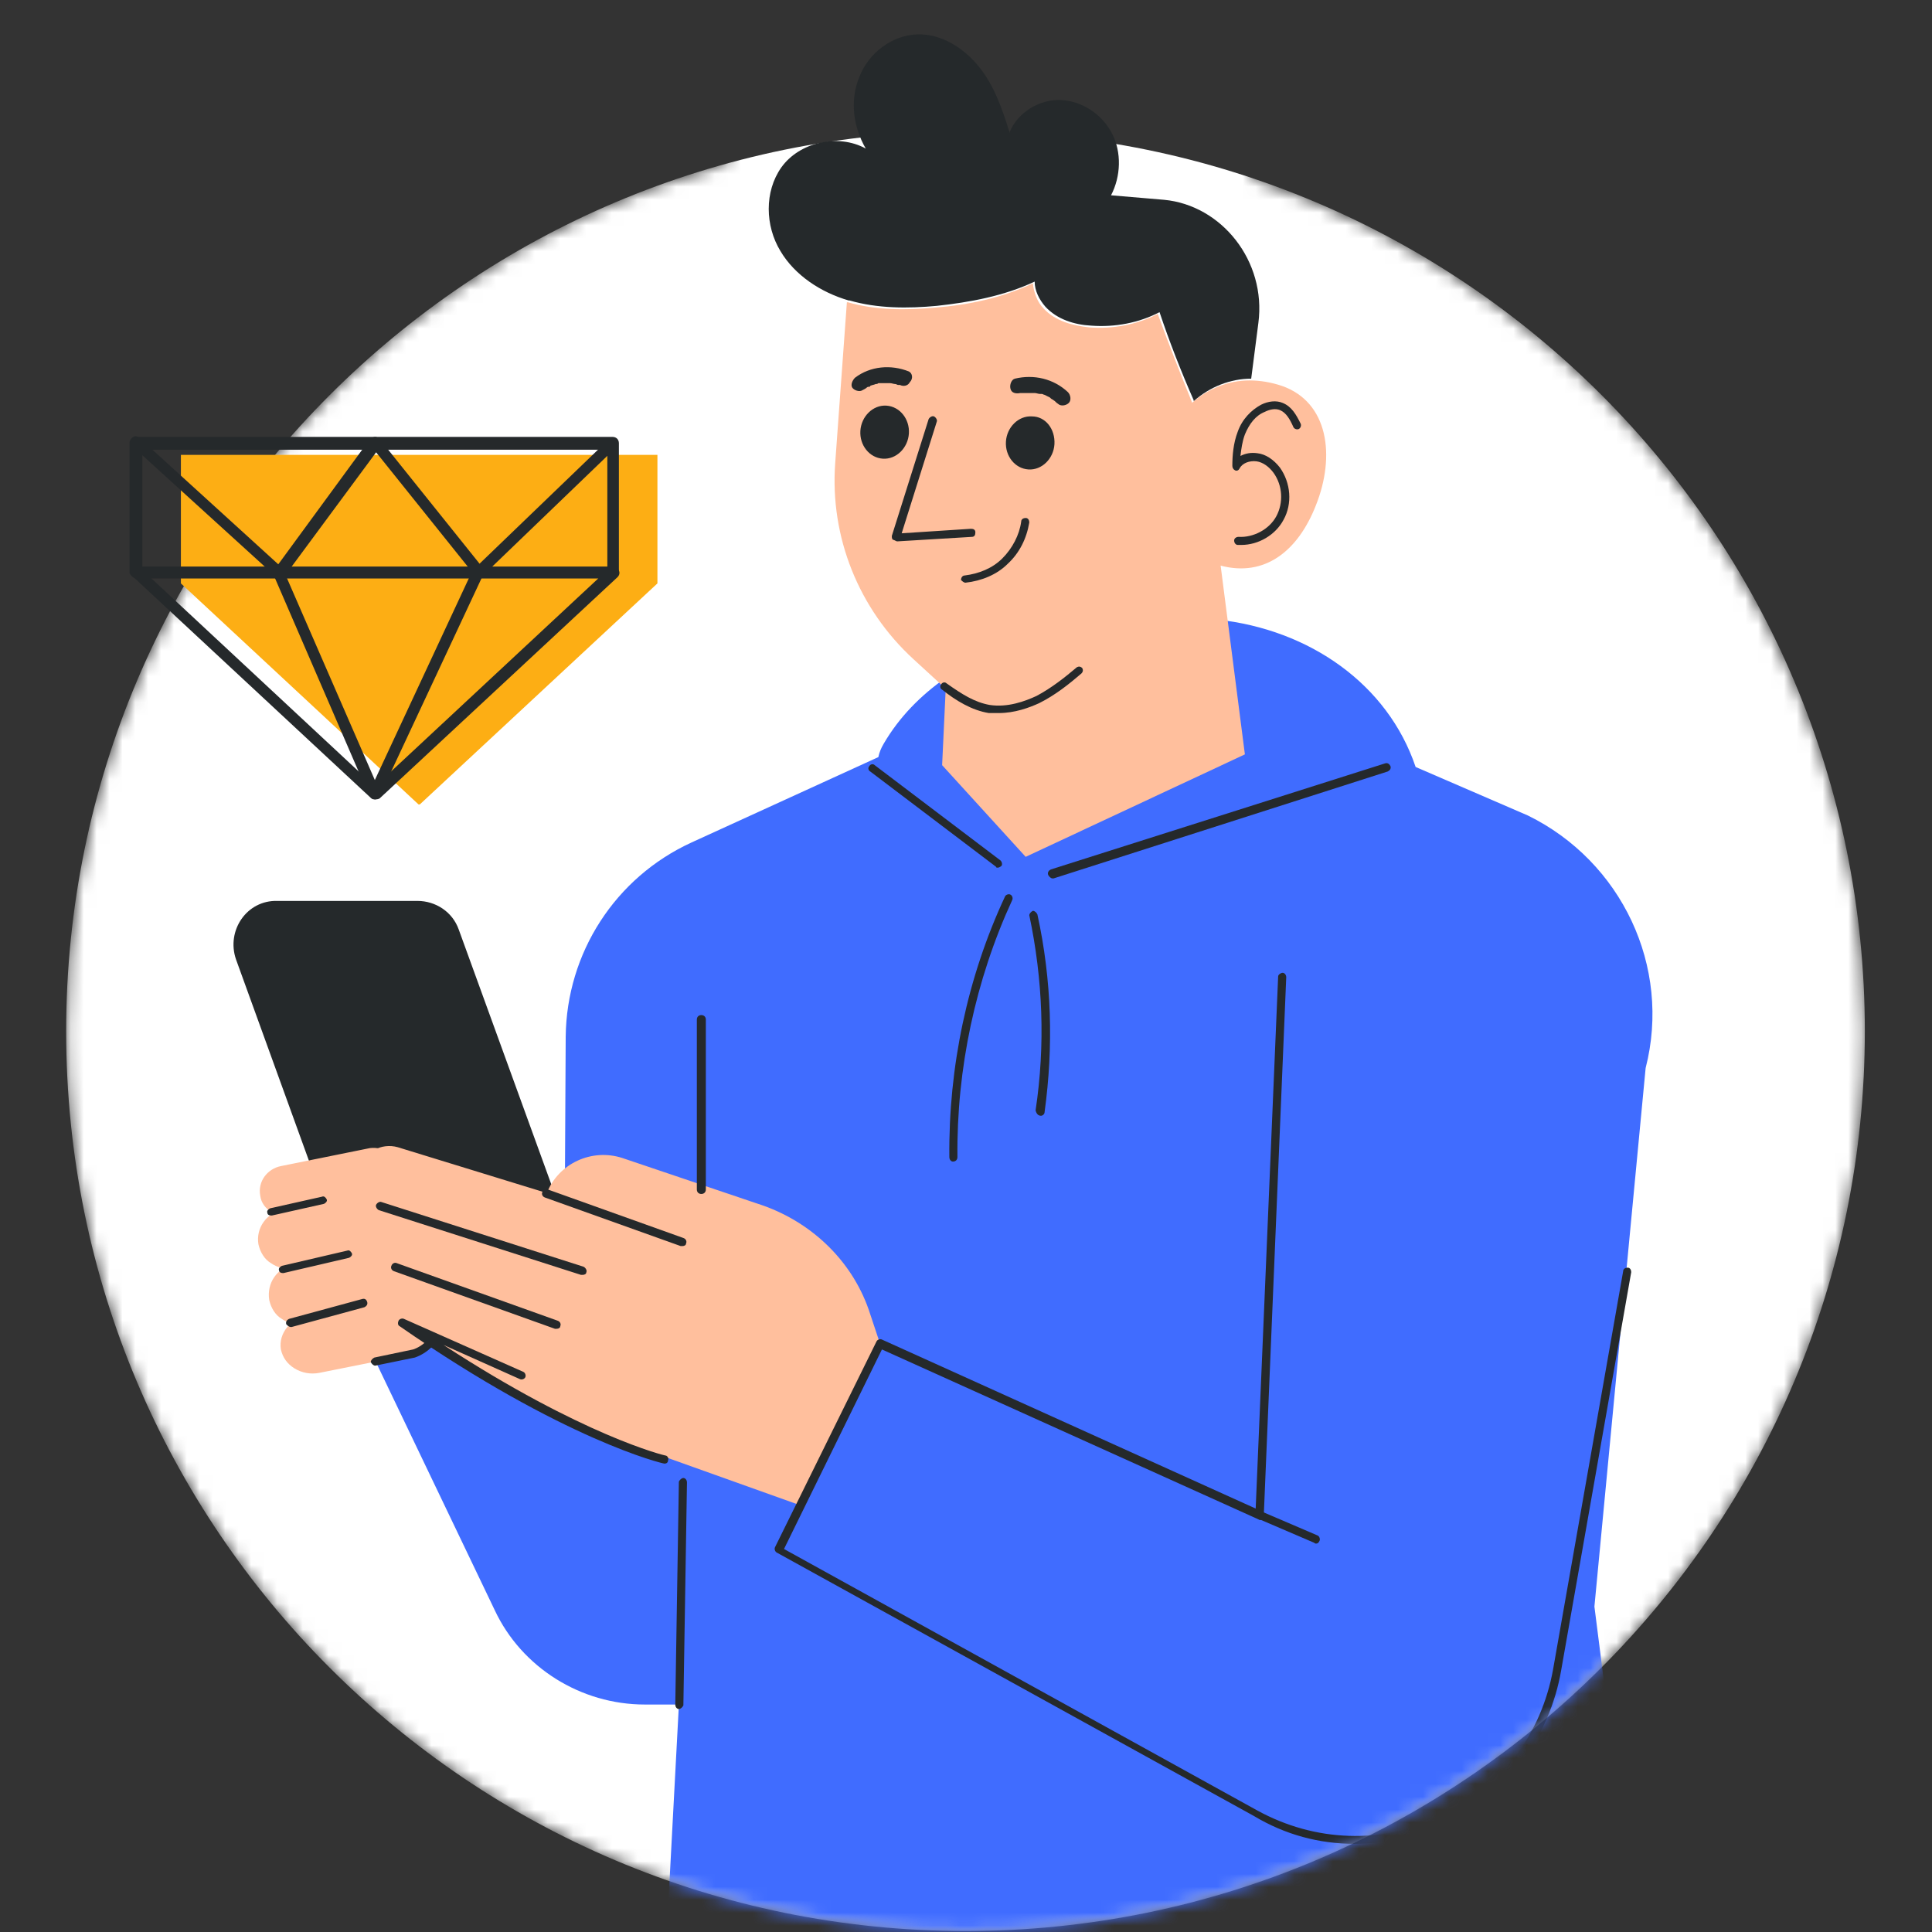 <svg width="150" height="150" viewBox="0 0 150 150" fill="none" xmlns="http://www.w3.org/2000/svg">
<rect x="0" y="0" width="150" height="150" fill="#333333" stroke="none"/>
<g id="Frame" clip-path="url(#clip0_2714_18272)">
<g id="Group">
<g id="Clip path group">
<mask id="mask0_2714_18272" style="mask-type:luminance" maskUnits="userSpaceOnUse" x="5" y="-1" width="140" height="151">
<g id="SVGID_2_">
<path id="Vector" d="M97.213 13.836C124.835 23.118 144.785 49.289 144.785 80.066C144.785 118.659 113.535 149.925 74.961 149.925C36.387 149.925 5.137 118.659 5.137 80.066C5.137 47.963 26.831 20.885 56.337 12.719C57.174 5.182 65.963 -0.75 76.775 -0.75C88.005 -0.75 97.213 5.81 97.213 13.836Z" fill="white"/>
</g>
</mask>
<g mask="url(#mask0_2714_18272)">
<path id="Vector_2" d="M144.785 80.066C144.785 118.66 113.535 149.925 74.961 149.925C36.387 149.925 5.137 118.66 5.137 80.066C5.137 41.473 36.457 10.207 74.961 10.207C113.535 10.207 144.785 41.473 144.785 80.066Z" fill="white"/>
</g>
</g>
<g id="Clip path group_2">
<mask id="mask1_2714_18272" style="mask-type:luminance" maskUnits="userSpaceOnUse" x="5" y="-1" width="140" height="151">
<g id="SVGID_2__2">
<path id="Vector_3" d="M97.213 13.836C124.835 23.118 144.785 49.289 144.785 80.066C144.785 118.659 113.535 149.925 74.961 149.925C36.387 149.925 5.137 118.659 5.137 80.066C5.137 47.963 26.831 20.885 56.337 12.719C57.174 5.182 65.963 -0.75 76.775 -0.75C88.005 -0.75 97.213 5.81 97.213 13.836Z" fill="white"/>
</g>
</mask>
<g mask="url(#mask1_2714_18272)">
<path id="Vector_4" d="M127.766 82.928L123.79 124.732L128.254 159.905C128.254 159.905 106.142 170.793 81.309 170.793C56.477 170.793 51.245 159.905 51.245 159.905L52.71 132.339H50.059C45.107 132.339 40.503 129.477 38.41 125.011L25.576 98.212L43.851 93.396L43.921 80.485C43.991 73.995 47.757 68.132 53.687 65.411L68.195 58.781C68.265 58.432 68.405 58.083 68.614 57.734C73.427 49.499 85.634 47.126 94.493 48.103C101.678 48.871 107.746 53.128 109.909 59.548L118.628 63.317C125.882 66.876 129.789 75.042 127.766 82.928Z" fill="#406CFF"/>
</g>
</g>
<g id="Clip path group_3">
<mask id="mask2_2714_18272" style="mask-type:luminance" maskUnits="userSpaceOnUse" x="5" y="-1" width="140" height="151">
<g id="SVGID_2__3">
<path id="Vector_5" d="M97.213 13.836C124.835 23.118 144.785 49.289 144.785 80.066C144.785 118.659 113.535 149.925 74.961 149.925C36.387 149.925 5.137 118.659 5.137 80.066C5.137 47.963 26.831 20.885 56.337 12.719C57.174 5.182 65.963 -0.75 76.775 -0.75C88.005 -0.75 97.213 5.81 97.213 13.836Z" fill="white"/>
</g>
</mask>
<g mask="url(#mask2_2714_18272)">
<path id="Vector_6" d="M102.164 39.238C100.769 42.797 98.188 44.821 94.77 43.914L96.653 58.57L79.633 66.525L73.146 59.407L73.425 53.475L70.914 51.172C66.659 47.264 64.427 41.681 64.845 35.958L65.752 23.466H65.822C67.984 24.094 70.356 24.094 72.588 23.884C75.239 23.675 77.819 23.117 80.191 22C80.261 22.698 80.54 23.466 81.028 23.954C81.935 24.931 83.26 25.28 84.586 25.42C86.399 25.559 88.282 25.21 89.887 24.373C90.724 26.676 91.631 28.979 92.538 31.212V31.282C93.793 30.165 95.397 29.537 97.002 29.537C97.839 29.537 98.676 29.677 99.513 29.956C103.14 31.212 103.698 35.4 102.164 39.238Z" fill="#FFBF9D"/>
</g>
</g>
<g id="Clip path group_4">
<mask id="mask3_2714_18272" style="mask-type:luminance" maskUnits="userSpaceOnUse" x="5" y="-1" width="140" height="151">
<g id="SVGID_2__4">
<path id="Vector_7" d="M97.213 13.836C124.835 23.118 144.785 49.289 144.785 80.066C144.785 118.659 113.535 149.925 74.961 149.925C36.387 149.925 5.137 118.659 5.137 80.066C5.137 47.963 26.831 20.885 56.337 12.719C57.174 5.182 65.963 -0.75 76.775 -0.75C88.005 -0.75 97.213 5.81 97.213 13.836Z" fill="white"/>
</g>
</mask>
<g mask="url(#mask3_2714_18272)">
<path id="Vector_8" d="M97.7 25.073L97.142 29.4C95.538 29.4 93.933 30.029 92.678 31.145C92.678 31.145 92.678 31.145 92.678 31.075C91.701 28.842 90.794 26.539 90.027 24.236C88.423 25.073 86.54 25.422 84.726 25.283C83.4 25.213 82.075 24.794 81.168 23.817C80.68 23.259 80.331 22.561 80.331 21.863C77.96 22.98 75.309 23.468 72.728 23.747C70.496 23.957 68.124 23.957 65.962 23.329H65.892C63.73 22.701 61.707 21.375 60.591 19.49C59.405 17.536 59.335 14.884 60.661 13C62.056 11.046 65.055 10.348 67.218 11.534C66.241 9.859 65.962 7.766 66.729 5.951C67.427 4.137 69.24 2.741 71.194 2.671C73.077 2.601 74.821 3.718 76.007 5.183C77.192 6.649 77.82 8.464 78.378 10.278C79.006 8.743 80.68 7.696 82.354 7.766C84.028 7.835 85.563 8.882 86.33 10.348C87.097 11.813 87.028 13.698 86.26 15.163L90.376 15.512C94.84 15.931 98.328 20.258 97.7 25.073Z" fill="#25292B"/>
</g>
</g>
<g id="Clip path group_5">
<mask id="mask4_2714_18272" style="mask-type:luminance" maskUnits="userSpaceOnUse" x="5" y="-1" width="140" height="151">
<g id="SVGID_2__5">
<path id="Vector_9" d="M97.213 13.836C124.835 23.118 144.785 49.289 144.785 80.066C144.785 118.659 113.535 149.925 74.961 149.925C36.387 149.925 5.137 118.659 5.137 80.066C5.137 47.963 26.831 20.885 56.337 12.719C57.174 5.182 65.963 -0.75 76.775 -0.75C88.005 -0.75 97.213 5.81 97.213 13.836Z" fill="white"/>
</g>
</mask>
<g mask="url(#mask4_2714_18272)">
<path id="Vector_10" d="M70.566 33.657C70.496 34.774 69.589 35.681 68.543 35.612C67.497 35.542 66.729 34.565 66.799 33.448C66.869 32.331 67.776 31.424 68.822 31.494C69.868 31.564 70.636 32.541 70.566 33.657Z" fill="#25292B"/>
</g>
</g>
<g id="Clip path group_6">
<mask id="mask5_2714_18272" style="mask-type:luminance" maskUnits="userSpaceOnUse" x="5" y="-1" width="140" height="151">
<g id="SVGID_2__6">
<path id="Vector_11" d="M97.213 13.836C124.835 23.118 144.785 49.289 144.785 80.066C144.785 118.659 113.535 149.925 74.961 149.925C36.387 149.925 5.137 118.659 5.137 80.066C5.137 47.963 26.831 20.885 56.337 12.719C57.174 5.182 65.963 -0.75 76.775 -0.75C88.005 -0.75 97.213 5.81 97.213 13.836Z" fill="white"/>
</g>
</mask>
<g mask="url(#mask5_2714_18272)">
<path id="Vector_12" d="M81.867 34.493C81.797 35.61 80.89 36.517 79.844 36.447C78.797 36.378 78.03 35.401 78.1 34.284C78.17 33.167 79.076 32.26 80.123 32.33C81.169 32.33 81.936 33.307 81.867 34.493Z" fill="#25292B"/>
</g>
</g>
<g id="Clip path group_7">
<mask id="mask6_2714_18272" style="mask-type:luminance" maskUnits="userSpaceOnUse" x="5" y="-1" width="140" height="151">
<g id="SVGID_2__7">
<path id="Vector_13" d="M97.213 13.836C124.835 23.118 144.785 49.289 144.785 80.066C144.785 118.659 113.535 149.925 74.961 149.925C36.387 149.925 5.137 118.659 5.137 80.066C5.137 47.963 26.831 20.885 56.337 12.719C57.174 5.182 65.963 -0.75 76.775 -0.75C88.005 -0.75 97.213 5.81 97.213 13.836Z" fill="white"/>
</g>
</mask>
<g mask="url(#mask6_2714_18272)">
<path id="Vector_14" d="M70.565 28.84C69.17 28.282 67.566 28.422 66.38 29.329C66.171 29.538 66.031 29.887 66.171 30.097C66.31 30.306 66.729 30.446 66.938 30.306C67.077 30.236 67.217 30.166 67.287 30.097C67.356 30.027 67.426 30.027 67.496 30.027C67.496 30.027 67.566 30.027 67.566 29.957C67.705 29.887 67.845 29.887 67.984 29.817C68.054 29.817 68.124 29.817 68.194 29.748C68.263 29.748 68.263 29.748 68.333 29.748C68.472 29.748 68.612 29.748 68.751 29.748C68.821 29.748 68.891 29.748 68.961 29.748C69.031 29.748 69.031 29.748 69.1 29.748C69.24 29.748 69.379 29.817 69.519 29.817C69.589 29.817 69.658 29.887 69.728 29.887C69.798 29.887 69.798 29.887 69.868 29.887C70.147 30.027 70.495 29.957 70.635 29.678C70.914 29.399 70.844 28.98 70.565 28.84Z" fill="#25292B"/>
</g>
</g>
<g id="Clip path group_8">
<mask id="mask7_2714_18272" style="mask-type:luminance" maskUnits="userSpaceOnUse" x="5" y="-1" width="140" height="151">
<g id="SVGID_2__8">
<path id="Vector_15" d="M97.213 13.836C124.835 23.118 144.785 49.289 144.785 80.066C144.785 118.659 113.535 149.925 74.961 149.925C36.387 149.925 5.137 118.659 5.137 80.066C5.137 47.963 26.831 20.885 56.337 12.719C57.174 5.182 65.963 -0.75 76.775 -0.75C88.005 -0.75 97.213 5.81 97.213 13.836Z" fill="white"/>
</g>
</mask>
<g mask="url(#mask7_2714_18272)">
<path id="Vector_16" d="M78.449 30.166C78.519 30.515 78.868 30.585 79.216 30.515C79.286 30.515 79.286 30.515 79.356 30.515C79.425 30.515 79.495 30.515 79.565 30.515C79.705 30.515 79.844 30.515 79.984 30.515C80.053 30.515 80.053 30.515 80.123 30.515C80.193 30.515 80.263 30.515 80.332 30.515C80.472 30.515 80.611 30.585 80.751 30.585C80.821 30.585 80.821 30.585 80.89 30.585C80.96 30.585 81.03 30.655 81.1 30.655C81.239 30.724 81.379 30.794 81.518 30.864L81.588 30.934C81.658 31.004 81.727 31.004 81.797 31.073C81.937 31.143 82.007 31.283 82.146 31.352C82.355 31.562 82.774 31.492 82.983 31.283C83.192 31.073 83.123 30.655 82.913 30.445C81.797 29.398 80.263 29.049 78.798 29.398C78.519 29.468 78.379 29.887 78.449 30.166Z" fill="#25292B"/>
</g>
</g>
<g id="Clip path group_9">
<mask id="mask8_2714_18272" style="mask-type:luminance" maskUnits="userSpaceOnUse" x="5" y="-1" width="140" height="151">
<g id="SVGID_2__9">
<path id="Vector_17" d="M97.213 13.836C124.835 23.118 144.785 49.289 144.785 80.066C144.785 118.659 113.535 149.925 74.961 149.925C36.387 149.925 5.137 118.659 5.137 80.066C5.137 47.963 26.831 20.885 56.337 12.719C57.174 5.182 65.963 -0.75 76.775 -0.75C88.005 -0.75 97.213 5.81 97.213 13.836Z" fill="white"/>
</g>
</mask>
<g mask="url(#mask8_2714_18272)">
<path id="Vector_18" d="M69.658 42.032L75.448 41.683C75.657 41.683 75.727 41.543 75.727 41.334C75.727 41.124 75.587 41.055 75.378 41.055L70.007 41.404L72.727 32.75C72.797 32.61 72.657 32.401 72.518 32.331C72.378 32.261 72.169 32.401 72.099 32.54L69.239 41.613C69.239 41.683 69.239 41.822 69.309 41.892C69.518 41.962 69.588 42.032 69.658 42.032Z" fill="#25292B"/>
</g>
</g>
<g id="Clip path group_10">
<mask id="mask9_2714_18272" style="mask-type:luminance" maskUnits="userSpaceOnUse" x="5" y="-1" width="140" height="151">
<g id="SVGID_2__10">
<path id="Vector_19" d="M97.213 13.836C124.835 23.118 144.785 49.289 144.785 80.066C144.785 118.659 113.535 149.925 74.961 149.925C36.387 149.925 5.137 118.659 5.137 80.066C5.137 47.963 26.831 20.885 56.337 12.719C57.174 5.182 65.963 -0.75 76.775 -0.75C88.005 -0.75 97.213 5.81 97.213 13.836Z" fill="white"/>
</g>
</mask>
<g mask="url(#mask9_2714_18272)">
<path id="Vector_20" d="M96.377 42.309C97.702 42.309 99.027 41.541 99.655 40.355C100.353 39.098 100.213 37.493 99.376 36.307C98.888 35.679 98.26 35.26 97.632 35.19C97.144 35.12 96.725 35.19 96.307 35.4C96.377 34.841 96.446 34.283 96.656 33.724C97.004 32.887 97.493 32.259 98.19 31.98C98.609 31.77 99.027 31.701 99.376 31.84C99.864 32.05 100.143 32.538 100.422 33.166C100.492 33.306 100.701 33.376 100.841 33.306C100.98 33.236 101.05 33.027 100.98 32.887C100.632 32.189 100.283 31.561 99.585 31.282C99.097 31.073 98.469 31.142 97.911 31.422C97.144 31.84 96.446 32.538 96.098 33.515C95.749 34.422 95.679 35.4 95.679 36.167C95.679 36.307 95.749 36.446 95.888 36.516C96.028 36.586 96.167 36.516 96.237 36.377C96.446 35.958 97.004 35.748 97.562 35.818C98.051 35.888 98.539 36.237 98.888 36.725C99.585 37.703 99.655 39.029 99.097 40.075C98.539 41.122 97.284 41.75 96.167 41.681C95.958 41.681 95.819 41.82 95.819 41.96C95.819 42.169 95.958 42.309 96.098 42.309C96.237 42.309 96.307 42.309 96.377 42.309Z" fill="#25292B"/>
</g>
</g>
<g id="Clip path group_11">
<mask id="mask10_2714_18272" style="mask-type:luminance" maskUnits="userSpaceOnUse" x="5" y="-1" width="140" height="151">
<g id="SVGID_2__11">
<path id="Vector_21" d="M97.213 13.836C124.835 23.118 144.785 49.289 144.785 80.066C144.785 118.659 113.535 149.925 74.961 149.925C36.387 149.925 5.137 118.659 5.137 80.066C5.137 47.963 26.831 20.885 56.337 12.719C57.174 5.182 65.963 -0.75 76.775 -0.75C88.005 -0.75 97.213 5.81 97.213 13.836Z" fill="white"/>
</g>
</mask>
<g mask="url(#mask10_2714_18272)">
<path id="Vector_22" d="M77.541 55.361C78.797 55.361 79.913 54.942 80.68 54.593C81.936 53.965 82.982 53.128 83.959 52.29C84.098 52.151 84.098 52.011 84.028 51.871C83.889 51.732 83.749 51.732 83.61 51.802C82.703 52.569 81.657 53.407 80.471 54.035C79.564 54.454 78.239 54.942 76.844 54.733C75.658 54.523 74.681 53.895 73.496 53.058C73.356 52.918 73.147 52.988 73.077 53.128C72.938 53.267 73.007 53.477 73.147 53.546C74.193 54.384 75.449 55.152 76.774 55.361C76.983 55.361 77.262 55.361 77.541 55.361Z" fill="#25292B"/>
</g>
</g>
<g id="Clip path group_12">
<mask id="mask11_2714_18272" style="mask-type:luminance" maskUnits="userSpaceOnUse" x="5" y="-1" width="140" height="151">
<g id="SVGID_2__12">
<path id="Vector_23" d="M97.213 13.836C124.835 23.118 144.785 49.289 144.785 80.066C144.785 118.659 113.535 149.925 74.961 149.925C36.387 149.925 5.137 118.659 5.137 80.066C5.137 47.963 26.831 20.885 56.337 12.719C57.174 5.182 65.963 -0.75 76.775 -0.75C88.005 -0.75 97.213 5.81 97.213 13.836Z" fill="white"/>
</g>
</mask>
<g mask="url(#mask11_2714_18272)">
<path id="Vector_24" d="M74.962 45.24C76.217 45.1 77.403 44.612 78.24 43.774C79.147 42.937 79.705 41.82 79.914 40.564C79.914 40.424 79.844 40.215 79.635 40.215C79.496 40.215 79.286 40.285 79.286 40.494C79.147 41.541 78.589 42.588 77.821 43.355C77.054 44.123 76.008 44.542 74.892 44.681C74.752 44.681 74.613 44.821 74.613 45.03C74.683 45.1 74.822 45.24 74.962 45.24Z" fill="#25292B"/>
</g>
</g>
<g id="Clip path group_13">
<mask id="mask12_2714_18272" style="mask-type:luminance" maskUnits="userSpaceOnUse" x="5" y="-1" width="140" height="151">
<g id="SVGID_2__13">
<path id="Vector_25" d="M97.213 13.836C124.835 23.118 144.785 49.289 144.785 80.066C144.785 118.659 113.535 149.925 74.961 149.925C36.387 149.925 5.137 118.659 5.137 80.066C5.137 47.963 26.831 20.885 56.337 12.719C57.174 5.182 65.963 -0.75 76.775 -0.75C88.005 -0.75 97.213 5.81 97.213 13.836Z" fill="white"/>
</g>
</mask>
<g mask="url(#mask12_2714_18272)">
<path id="Vector_26" d="M18.322 74.483L27.6 100.096C28.088 101.492 29.413 102.329 30.808 102.329H41.69C44.062 102.329 45.736 99.956 44.899 97.723L35.621 72.18C35.133 70.784 33.808 69.947 32.413 69.947H21.531C19.159 69.877 17.555 72.25 18.322 74.483Z" fill="#25292B"/>
</g>
</g>
<g id="Clip path group_14">
<mask id="mask13_2714_18272" style="mask-type:luminance" maskUnits="userSpaceOnUse" x="5" y="-1" width="140" height="151">
<g id="SVGID_2__14">
<path id="Vector_27" d="M97.213 13.836C124.835 23.118 144.785 49.289 144.785 80.066C144.785 118.659 113.535 149.925 74.961 149.925C36.387 149.925 5.137 118.659 5.137 80.066C5.137 47.963 26.831 20.885 56.337 12.719C57.174 5.182 65.963 -0.75 76.775 -0.75C88.005 -0.75 97.213 5.81 97.213 13.836Z" fill="white"/>
</g>
</mask>
<g mask="url(#mask13_2714_18272)">
<path id="Vector_28" d="M31.017 90.744C30.948 90.186 30.599 89.767 30.18 89.488C29.762 89.209 29.274 89.069 28.715 89.139L21.81 90.535C20.764 90.744 19.996 91.721 20.206 92.838C20.275 93.396 20.624 93.815 21.043 94.094C21.461 94.373 21.949 94.513 22.507 94.443L29.413 93.047C30.459 92.838 31.157 91.791 31.017 90.744Z" fill="#FFBF9D"/>
</g>
</g>
<g id="Clip path group_15">
<mask id="mask14_2714_18272" style="mask-type:luminance" maskUnits="userSpaceOnUse" x="5" y="-1" width="140" height="151">
<g id="SVGID_2__15">
<path id="Vector_29" d="M97.213 13.836C124.835 23.118 144.785 49.289 144.785 80.066C144.785 118.659 113.535 149.925 74.961 149.925C36.387 149.925 5.137 118.659 5.137 80.066C5.137 47.963 26.831 20.885 56.337 12.719C57.174 5.182 65.963 -0.75 76.775 -0.75C88.005 -0.75 97.213 5.81 97.213 13.836Z" fill="white"/>
</g>
</mask>
<g mask="url(#mask14_2714_18272)">
<path id="Vector_30" d="M32.41 94.302C32.271 93.674 31.922 93.116 31.434 92.837C30.945 92.488 30.318 92.348 29.69 92.418L21.947 93.953C20.692 94.163 19.855 95.349 20.064 96.605C20.203 97.233 20.552 97.792 21.04 98.071C21.529 98.42 22.156 98.559 22.784 98.49L30.527 96.954C31.782 96.745 32.689 95.558 32.41 94.302Z" fill="#FFBF9D"/>
</g>
</g>
<g id="Clip path group_16">
<mask id="mask15_2714_18272" style="mask-type:luminance" maskUnits="userSpaceOnUse" x="5" y="-1" width="140" height="151">
<g id="SVGID_2__16">
<path id="Vector_31" d="M97.213 13.836C124.835 23.118 144.785 49.289 144.785 80.066C144.785 118.659 113.535 149.925 74.961 149.925C36.387 149.925 5.137 118.659 5.137 80.066C5.137 47.963 26.831 20.885 56.337 12.719C57.174 5.182 65.963 -0.75 76.775 -0.75C88.005 -0.75 97.213 5.81 97.213 13.836Z" fill="white"/>
</g>
</mask>
<g mask="url(#mask15_2714_18272)">
<path id="Vector_32" d="M33.249 98.56C33.11 97.932 32.761 97.374 32.273 97.094C31.784 96.745 31.157 96.606 30.529 96.676L22.786 98.211C21.53 98.42 20.693 99.607 20.903 100.933C21.042 101.561 21.391 102.119 21.879 102.398C22.367 102.747 22.995 102.887 23.623 102.817L31.366 101.282C32.621 101.003 33.459 99.816 33.249 98.56Z" fill="#FFBF9D"/>
</g>
</g>
<g id="Clip path group_17">
<mask id="mask16_2714_18272" style="mask-type:luminance" maskUnits="userSpaceOnUse" x="5" y="-1" width="140" height="151">
<g id="SVGID_2__17">
<path id="Vector_33" d="M97.213 13.836C124.835 23.118 144.785 49.289 144.785 80.066C144.785 118.659 113.535 149.925 74.961 149.925C36.387 149.925 5.137 118.659 5.137 80.066C5.137 47.963 26.831 20.885 56.337 12.719C57.174 5.182 65.963 -0.75 76.775 -0.75C88.005 -0.75 97.213 5.81 97.213 13.836Z" fill="white"/>
</g>
</mask>
<g mask="url(#mask16_2714_18272)">
<path id="Vector_34" d="M34.016 102.468C33.877 101.84 33.528 101.351 32.97 101.002C32.412 100.653 31.714 100.514 31.017 100.653L24.041 102.049C22.576 102.328 21.6 103.514 21.809 104.771C21.949 105.399 22.297 105.887 22.856 106.236C23.414 106.585 24.111 106.725 24.809 106.585L31.784 105.189C33.179 104.91 34.225 103.724 34.016 102.468Z" fill="#FFBF9D"/>
</g>
</g>
<g id="Clip path group_18">
<mask id="mask17_2714_18272" style="mask-type:luminance" maskUnits="userSpaceOnUse" x="5" y="-1" width="140" height="151">
<g id="SVGID_2__18">
<path id="Vector_35" d="M97.213 13.836C124.835 23.118 144.785 49.289 144.785 80.066C144.785 118.659 113.535 149.925 74.961 149.925C36.387 149.925 5.137 118.659 5.137 80.066C5.137 47.963 26.831 20.885 56.337 12.719C57.174 5.182 65.963 -0.75 76.775 -0.75C88.005 -0.75 97.213 5.81 97.213 13.836Z" fill="white"/>
</g>
</mask>
<g mask="url(#mask17_2714_18272)">
<path id="Vector_36" d="M29.134 106.029C29.204 106.029 29.204 106.029 29.134 106.029L32.204 105.401C33.041 105.122 34.505 104.145 34.296 102.4C34.296 102.261 34.087 102.121 33.947 102.121C33.808 102.121 33.668 102.33 33.668 102.47C33.878 104.145 32.134 104.773 32.064 104.773L29.065 105.401C28.925 105.471 28.786 105.611 28.786 105.75C28.855 105.89 28.995 106.029 29.134 106.029Z" fill="#25292B"/>
</g>
</g>
<g id="Clip path group_19">
<mask id="mask18_2714_18272" style="mask-type:luminance" maskUnits="userSpaceOnUse" x="5" y="-1" width="140" height="151">
<g id="SVGID_2__19">
<path id="Vector_37" d="M97.213 13.836C124.835 23.118 144.785 49.289 144.785 80.066C144.785 118.659 113.535 149.925 74.961 149.925C36.387 149.925 5.137 118.659 5.137 80.066C5.137 47.963 26.831 20.885 56.337 12.719C57.174 5.182 65.963 -0.75 76.775 -0.75C88.005 -0.75 97.213 5.81 97.213 13.836Z" fill="white"/>
</g>
</mask>
<g mask="url(#mask18_2714_18272)">
<path id="Vector_38" d="M22.576 103.028H22.645L28.296 101.492C28.435 101.422 28.575 101.283 28.505 101.073C28.435 100.864 28.296 100.794 28.086 100.864L22.436 102.399C22.297 102.469 22.157 102.609 22.227 102.818C22.297 102.888 22.436 103.028 22.576 103.028Z" fill="#25292B"/>
</g>
</g>
<g id="Clip path group_20">
<mask id="mask19_2714_18272" style="mask-type:luminance" maskUnits="userSpaceOnUse" x="5" y="-1" width="140" height="151">
<g id="SVGID_2__20">
<path id="Vector_39" d="M97.213 13.836C124.835 23.118 144.785 49.289 144.785 80.066C144.785 118.659 113.535 149.925 74.961 149.925C36.387 149.925 5.137 118.659 5.137 80.066C5.137 47.963 26.831 20.885 56.337 12.719C57.174 5.182 65.963 -0.75 76.775 -0.75C88.005 -0.75 97.213 5.81 97.213 13.836Z" fill="white"/>
</g>
</mask>
<g mask="url(#mask19_2714_18272)">
<path id="Vector_40" d="M21.946 98.84H22.016L27.108 97.653C27.248 97.583 27.387 97.444 27.317 97.304C27.248 97.165 27.108 97.025 26.969 97.095L21.877 98.281C21.737 98.351 21.598 98.49 21.667 98.63C21.667 98.77 21.807 98.84 21.946 98.84Z" fill="#25292B"/>
</g>
</g>
<g id="Clip path group_21">
<mask id="mask20_2714_18272" style="mask-type:luminance" maskUnits="userSpaceOnUse" x="5" y="-1" width="140" height="151">
<g id="SVGID_2__21">
<path id="Vector_41" d="M97.213 13.836C124.835 23.118 144.785 49.289 144.785 80.066C144.785 118.659 113.535 149.925 74.961 149.925C36.387 149.925 5.137 118.659 5.137 80.066C5.137 47.963 26.831 20.885 56.337 12.719C57.174 5.182 65.963 -0.75 76.775 -0.75C88.005 -0.75 97.213 5.81 97.213 13.836Z" fill="white"/>
</g>
</mask>
<g mask="url(#mask20_2714_18272)">
<path id="Vector_42" d="M21.04 94.373H21.109L25.155 93.466C25.294 93.396 25.434 93.256 25.364 93.117C25.294 92.977 25.155 92.837 25.015 92.907L20.97 93.814C20.83 93.884 20.691 94.024 20.761 94.163C20.761 94.303 20.9 94.373 21.04 94.373Z" fill="#25292B"/>
</g>
</g>
<g id="Clip path group_22">
<mask id="mask21_2714_18272" style="mask-type:luminance" maskUnits="userSpaceOnUse" x="5" y="-1" width="140" height="151">
<g id="SVGID_2__22">
<path id="Vector_43" d="M97.213 13.836C124.835 23.118 144.785 49.289 144.785 80.066C144.785 118.659 113.535 149.925 74.961 149.925C36.387 149.925 5.137 118.659 5.137 80.066C5.137 47.963 26.831 20.885 56.337 12.719C57.174 5.182 65.963 -0.75 76.775 -0.75C88.005 -0.75 97.213 5.81 97.213 13.836Z" fill="white"/>
</g>
</mask>
<g mask="url(#mask21_2714_18272)">
<path id="Vector_44" d="M68.336 104.352L67.569 102.049C66.313 98.071 63.174 95 59.268 93.605L48.316 89.906C45.945 89.138 43.364 90.324 42.457 92.627L30.878 89.068C29.622 88.719 28.297 89.417 27.948 90.673C27.878 90.953 27.809 91.232 27.878 91.511C27.948 92.488 28.576 93.325 29.552 93.605H29.692C29.064 93.884 28.576 94.372 28.367 95.07C28.297 95.349 28.227 95.628 28.297 95.907C28.367 96.885 28.994 97.722 29.971 98.001L30.808 98.28C30.32 98.559 29.901 99.048 29.692 99.606C29.622 99.885 29.552 100.165 29.622 100.444C29.692 101.421 30.32 102.258 31.296 102.537L41.202 108.749C42.876 109.796 44.619 110.633 46.433 111.261L62.058 116.844L68.336 104.352Z" fill="#FFBF9D"/>
</g>
</g>
<g id="Clip path group_23">
<mask id="mask22_2714_18272" style="mask-type:luminance" maskUnits="userSpaceOnUse" x="5" y="-1" width="140" height="151">
<g id="SVGID_2__23">
<path id="Vector_45" d="M97.213 13.836C124.835 23.118 144.785 49.289 144.785 80.066C144.785 118.659 113.535 149.925 74.961 149.925C36.387 149.925 5.137 118.659 5.137 80.066C5.137 47.963 26.831 20.885 56.337 12.719C57.174 5.182 65.963 -0.75 76.775 -0.75C88.005 -0.75 97.213 5.81 97.213 13.836Z" fill="white"/>
</g>
</mask>
<g mask="url(#mask22_2714_18272)">
<path id="Vector_46" d="M102.166 119.846C102.306 119.846 102.376 119.777 102.445 119.637C102.515 119.497 102.445 119.288 102.306 119.218L97.911 117.334C97.772 117.264 97.562 117.334 97.493 117.474C97.423 117.613 97.493 117.823 97.632 117.892L102.027 119.777C102.097 119.846 102.166 119.846 102.166 119.846Z" fill="#25292B"/>
</g>
</g>
<g id="Clip path group_24">
<mask id="mask23_2714_18272" style="mask-type:luminance" maskUnits="userSpaceOnUse" x="5" y="-1" width="140" height="151">
<g id="SVGID_2__24">
<path id="Vector_47" d="M97.213 13.836C124.835 23.118 144.785 49.289 144.785 80.066C144.785 118.659 113.535 149.925 74.961 149.925C36.387 149.925 5.137 118.659 5.137 80.066C5.137 47.963 26.831 20.885 56.337 12.719C57.174 5.182 65.963 -0.75 76.775 -0.75C88.005 -0.75 97.213 5.81 97.213 13.836Z" fill="white"/>
</g>
</mask>
<g mask="url(#mask23_2714_18272)">
<path id="Vector_48" d="M52.988 96.745C53.127 96.745 53.267 96.675 53.267 96.536C53.337 96.396 53.267 96.187 53.057 96.117L42.525 92.348C42.385 92.279 42.176 92.348 42.106 92.558C42.036 92.697 42.106 92.907 42.315 92.977L52.848 96.745C52.918 96.745 52.988 96.745 52.988 96.745Z" fill="#25292B"/>
</g>
</g>
<g id="Clip path group_25">
<mask id="mask24_2714_18272" style="mask-type:luminance" maskUnits="userSpaceOnUse" x="5" y="-1" width="140" height="151">
<g id="SVGID_2__25">
<path id="Vector_49" d="M97.213 13.836C124.835 23.118 144.785 49.289 144.785 80.066C144.785 118.659 113.535 149.925 74.961 149.925C36.387 149.925 5.137 118.659 5.137 80.066C5.137 47.963 26.831 20.885 56.337 12.719C57.174 5.182 65.963 -0.75 76.775 -0.75C88.005 -0.75 97.213 5.81 97.213 13.836Z" fill="white"/>
</g>
</mask>
<g mask="url(#mask24_2714_18272)">
<path id="Vector_50" d="M45.245 98.98C45.385 98.98 45.524 98.91 45.524 98.771C45.594 98.631 45.455 98.422 45.315 98.352L29.62 93.327C29.481 93.257 29.272 93.397 29.202 93.537C29.132 93.676 29.272 93.885 29.411 93.955L45.106 98.98C45.176 98.98 45.176 98.98 45.245 98.98Z" fill="#25292B"/>
</g>
</g>
<g id="Clip path group_26">
<mask id="mask25_2714_18272" style="mask-type:luminance" maskUnits="userSpaceOnUse" x="5" y="-1" width="140" height="151">
<g id="SVGID_2__26">
<path id="Vector_51" d="M97.213 13.836C124.835 23.118 144.785 49.289 144.785 80.066C144.785 118.659 113.535 149.925 74.961 149.925C36.387 149.925 5.137 118.659 5.137 80.066C5.137 47.963 26.831 20.885 56.337 12.719C57.174 5.182 65.963 -0.75 76.775 -0.75C88.005 -0.75 97.213 5.81 97.213 13.836Z" fill="white"/>
</g>
</mask>
<g mask="url(#mask25_2714_18272)">
<path id="Vector_52" d="M43.222 103.166C43.362 103.166 43.501 103.096 43.501 102.956C43.571 102.817 43.501 102.607 43.292 102.538L30.806 98.071C30.666 98.001 30.457 98.071 30.387 98.281C30.318 98.42 30.387 98.629 30.597 98.699L43.083 103.166C43.152 103.166 43.152 103.166 43.222 103.166Z" fill="#25292B"/>
</g>
</g>
<g id="Clip path group_27">
<mask id="mask26_2714_18272" style="mask-type:luminance" maskUnits="userSpaceOnUse" x="5" y="-1" width="140" height="151">
<g id="SVGID_2__27">
<path id="Vector_53" d="M97.213 13.836C124.835 23.118 144.785 49.289 144.785 80.066C144.785 118.659 113.535 149.925 74.961 149.925C36.387 149.925 5.137 118.659 5.137 80.066C5.137 47.963 26.831 20.885 56.337 12.719C57.174 5.182 65.963 -0.75 76.775 -0.75C88.005 -0.75 97.213 5.81 97.213 13.836Z" fill="white"/>
</g>
</mask>
<g mask="url(#mask26_2714_18272)">
<path id="Vector_54" d="M51.593 113.635C51.733 113.635 51.872 113.565 51.872 113.355C51.942 113.216 51.802 113.006 51.663 113.006C51.593 113.006 45.245 111.471 34.434 104.422L40.363 107.074C40.502 107.144 40.711 107.074 40.781 106.935C40.851 106.795 40.781 106.586 40.642 106.516L31.364 102.398C31.225 102.329 31.015 102.398 30.946 102.538C30.876 102.678 30.876 102.887 31.015 102.957C43.781 111.82 51.453 113.635 51.593 113.635Z" fill="#25292B"/>
</g>
</g>
<g id="Clip path group_28">
<mask id="mask27_2714_18272" style="mask-type:luminance" maskUnits="userSpaceOnUse" x="5" y="-1" width="140" height="151">
<g id="SVGID_2__28">
<path id="Vector_55" d="M97.213 13.836C124.835 23.118 144.785 49.289 144.785 80.066C144.785 118.659 113.535 149.925 74.961 149.925C36.387 149.925 5.137 118.659 5.137 80.066C5.137 47.963 26.831 20.885 56.337 12.719C57.174 5.182 65.963 -0.75 76.775 -0.75C88.005 -0.75 97.213 5.81 97.213 13.836Z" fill="white"/>
</g>
</mask>
<g mask="url(#mask27_2714_18272)">
<path id="Vector_56" d="M105.164 143.155C107.536 143.155 109.907 142.597 112.209 141.55C117.022 139.247 120.301 134.92 121.208 129.686L126.648 98.769C126.648 98.629 126.579 98.42 126.369 98.42C126.23 98.42 126.021 98.49 126.021 98.699L120.58 129.616C119.673 134.641 116.534 138.828 111.93 140.992C107.326 143.225 102.095 143.015 97.631 140.573L60.87 120.264L68.473 104.771L97.7 117.961C97.77 118.031 97.91 118.031 97.979 117.961C98.049 117.891 98.119 117.822 98.119 117.682L99.863 75.878C99.863 75.669 99.723 75.529 99.584 75.529C99.444 75.529 99.235 75.669 99.235 75.808L97.491 117.124L68.473 104.003C68.334 103.934 68.124 104.003 68.055 104.143L60.172 120.125C60.103 120.264 60.172 120.474 60.312 120.543L97.352 140.992C99.793 142.457 102.444 143.155 105.164 143.155Z" fill="#25292B"/>
</g>
</g>
<g id="Clip path group_29">
<mask id="mask28_2714_18272" style="mask-type:luminance" maskUnits="userSpaceOnUse" x="5" y="-1" width="140" height="151">
<g id="SVGID_2__29">
<path id="Vector_57" d="M97.213 13.836C124.835 23.118 144.785 49.289 144.785 80.066C144.785 118.659 113.535 149.925 74.961 149.925C36.387 149.925 5.137 118.659 5.137 80.066C5.137 47.963 26.831 20.885 56.337 12.719C57.174 5.182 65.963 -0.75 76.775 -0.75C88.005 -0.75 97.213 5.81 97.213 13.836Z" fill="white"/>
</g>
</mask>
<g mask="url(#mask28_2714_18272)">
<path id="Vector_58" d="M54.452 92.699C54.661 92.699 54.801 92.559 54.801 92.35V79.159C54.801 78.95 54.661 78.811 54.452 78.811C54.242 78.811 54.103 78.95 54.103 79.159V92.35C54.103 92.559 54.242 92.699 54.452 92.699Z" fill="#25292B"/>
</g>
</g>
<g id="Clip path group_30">
<mask id="mask29_2714_18272" style="mask-type:luminance" maskUnits="userSpaceOnUse" x="5" y="-1" width="140" height="151">
<g id="SVGID_2__30">
<path id="Vector_59" d="M97.213 13.836C124.835 23.118 144.785 49.289 144.785 80.066C144.785 118.659 113.535 149.925 74.961 149.925C36.387 149.925 5.137 118.659 5.137 80.066C5.137 47.963 26.831 20.885 56.337 12.719C57.174 5.182 65.963 -0.75 76.775 -0.75C88.005 -0.75 97.213 5.81 97.213 13.836Z" fill="white"/>
</g>
</mask>
<g mask="url(#mask29_2714_18272)">
<path id="Vector_60" d="M77.472 67.366C77.542 67.366 77.681 67.296 77.751 67.227C77.821 67.157 77.821 66.947 77.681 66.808L67.916 59.41C67.776 59.27 67.567 59.34 67.497 59.48C67.358 59.619 67.427 59.829 67.567 59.899L77.332 67.296C77.332 67.366 77.402 67.366 77.472 67.366Z" fill="#25292B"/>
</g>
</g>
<g id="Clip path group_31">
<mask id="mask30_2714_18272" style="mask-type:luminance" maskUnits="userSpaceOnUse" x="5" y="-1" width="140" height="151">
<g id="SVGID_2__31">
<path id="Vector_61" d="M97.213 13.836C124.835 23.118 144.785 49.289 144.785 80.066C144.785 118.659 113.535 149.925 74.961 149.925C36.387 149.925 5.137 118.659 5.137 80.066C5.137 47.963 26.831 20.885 56.337 12.719C57.174 5.182 65.963 -0.75 76.775 -0.75C88.005 -0.75 97.213 5.81 97.213 13.836Z" fill="white"/>
</g>
</mask>
<g mask="url(#mask30_2714_18272)">
<path id="Vector_62" d="M81.727 68.202H81.796L107.745 59.897C107.884 59.827 108.024 59.687 107.954 59.478C107.884 59.338 107.745 59.199 107.536 59.269L81.587 67.504C81.447 67.573 81.308 67.713 81.378 67.922C81.447 68.062 81.587 68.202 81.727 68.202Z" fill="#25292B"/>
</g>
</g>
<g id="Clip path group_32">
<mask id="mask31_2714_18272" style="mask-type:luminance" maskUnits="userSpaceOnUse" x="5" y="-1" width="140" height="151">
<g id="SVGID_2__32">
<path id="Vector_63" d="M97.213 13.836C124.835 23.118 144.785 49.289 144.785 80.066C144.785 118.659 113.535 149.925 74.961 149.925C36.387 149.925 5.137 118.659 5.137 80.066C5.137 47.963 26.831 20.885 56.337 12.719C57.174 5.182 65.963 -0.75 76.775 -0.75C88.005 -0.75 97.213 5.81 97.213 13.836Z" fill="white"/>
</g>
</mask>
<g mask="url(#mask31_2714_18272)">
<path id="Vector_64" d="M73.986 90.184C74.195 90.184 74.335 90.045 74.335 89.835C74.265 82.996 75.73 76.087 78.59 69.876C78.66 69.736 78.59 69.527 78.45 69.457C78.311 69.387 78.102 69.457 78.032 69.597C75.102 75.878 73.637 82.857 73.707 89.835C73.707 90.045 73.847 90.184 73.986 90.184Z" fill="#25292B"/>
</g>
</g>
<g id="Clip path group_33">
<mask id="mask32_2714_18272" style="mask-type:luminance" maskUnits="userSpaceOnUse" x="5" y="-1" width="140" height="151">
<g id="SVGID_2__33">
<path id="Vector_65" d="M97.213 13.836C124.835 23.118 144.785 49.289 144.785 80.066C144.785 118.659 113.535 149.925 74.961 149.925C36.387 149.925 5.137 118.659 5.137 80.066C5.137 47.963 26.831 20.885 56.337 12.719C57.174 5.182 65.963 -0.75 76.775 -0.75C88.005 -0.75 97.213 5.81 97.213 13.836Z" fill="white"/>
</g>
</mask>
<g mask="url(#mask32_2714_18272)">
<path id="Vector_66" d="M80.822 86.627C80.962 86.627 81.101 86.487 81.101 86.348C81.799 81.253 81.659 76.089 80.543 70.994C80.473 70.854 80.334 70.715 80.194 70.715C80.055 70.785 79.915 70.924 79.915 71.064C80.962 76.019 81.171 81.113 80.403 86.208C80.473 86.487 80.613 86.627 80.822 86.627C80.752 86.627 80.752 86.627 80.822 86.627Z" fill="#25292B"/>
</g>
</g>
<g id="Clip path group_34">
<mask id="mask33_2714_18272" style="mask-type:luminance" maskUnits="userSpaceOnUse" x="5" y="-1" width="140" height="151">
<g id="SVGID_2__34">
<path id="Vector_67" d="M97.213 13.836C124.835 23.118 144.785 49.289 144.785 80.066C144.785 118.659 113.535 149.925 74.961 149.925C36.387 149.925 5.137 118.659 5.137 80.066C5.137 47.963 26.831 20.885 56.337 12.719C57.174 5.182 65.963 -0.75 76.775 -0.75C88.005 -0.75 97.213 5.81 97.213 13.836Z" fill="white"/>
</g>
</mask>
<g mask="url(#mask33_2714_18272)">
<path id="Vector_68" d="M52.708 132.688C52.847 132.688 52.987 132.548 53.057 132.409L53.336 115.101C53.336 114.892 53.196 114.752 53.057 114.752C52.917 114.752 52.778 114.892 52.708 115.031L52.429 132.339C52.429 132.548 52.568 132.688 52.708 132.688Z" fill="#25292B"/>
</g>
</g>
<g id="Group 6114">
<g id="Clip path group_35">
<mask id="mask34_2714_18272" style="mask-type:luminance" maskUnits="userSpaceOnUse" x="-19" y="-24" width="200" height="217">
<g id="SVGID_2__35">
<path id="Vector_69" d="M112.773 -2.397C152.264 10.873 180.785 48.289 180.785 92.29C180.785 147.465 136.108 192.165 80.96 192.165C25.812 192.165 -18.865 147.465 -18.865 92.29C-18.865 46.393 12.15 7.68 54.334 -3.993C55.53 -14.769 68.096 -23.25 83.553 -23.25C99.609 -23.25 112.773 -13.871 112.773 -2.397Z" fill="white"/>
</g>
</mask>
<g mask="url(#mask34_2714_18272)">
<path id="Vector_70" d="M51.043 35.316V45.294L32.594 62.455H32.494L14.045 45.294V35.316H51.043Z" fill="#FDAE14"/>
</g>
</g>
<g id="Clip path group_36">
<mask id="mask35_2714_18272" style="mask-type:luminance" maskUnits="userSpaceOnUse" x="-19" y="-24" width="200" height="217">
<g id="SVGID_2__36">
<path id="Vector_71" d="M112.773 -2.397C152.264 10.873 180.785 48.289 180.785 92.29C180.785 147.465 136.108 192.165 80.96 192.165C25.812 192.165 -18.865 147.465 -18.865 92.29C-18.865 46.393 12.15 7.68 54.334 -3.993C55.53 -14.769 68.096 -23.25 83.553 -23.25C99.609 -23.25 112.773 -13.871 112.773 -2.397Z" fill="white"/>
</g>
</mask>
<g mask="url(#mask35_2714_18272)">
<path id="Vector_72" d="M29.105 62.063C29.204 62.063 29.404 62.063 29.503 61.963L47.953 44.802C48.052 44.702 48.152 44.503 48.052 44.303C47.953 44.104 47.853 44.004 47.654 44.004H10.655C10.456 44.004 10.257 44.104 10.257 44.303C10.157 44.503 10.257 44.702 10.356 44.802L28.805 61.963C28.905 62.063 29.005 62.063 29.105 62.063ZM46.457 44.902L29.105 61.066L11.752 44.902H46.457Z" fill="#25292B"/>
</g>
</g>
<g id="Clip path group_37">
<mask id="mask36_2714_18272" style="mask-type:luminance" maskUnits="userSpaceOnUse" x="-19" y="-24" width="200" height="217">
<g id="SVGID_2__37">
<path id="Vector_73" d="M112.773 -2.397C152.264 10.873 180.785 48.289 180.785 92.29C180.785 147.465 136.108 192.165 80.96 192.165C25.812 192.165 -18.865 147.465 -18.865 92.29C-18.865 46.393 12.15 7.68 54.334 -3.993C55.53 -14.769 68.096 -23.25 83.553 -23.25C99.609 -23.25 112.773 -13.871 112.773 -2.397Z" fill="white"/>
</g>
</mask>
<g mask="url(#mask36_2714_18272)">
<path id="Vector_74" d="M10.554 44.895H47.552C47.851 44.895 48.051 44.696 48.051 44.396V34.419C48.051 34.12 47.851 33.92 47.552 33.92H10.554C10.255 33.92 10.056 34.12 10.056 34.419V44.496C10.155 44.696 10.355 44.895 10.554 44.895ZM47.153 43.997H11.053V34.918H47.153V43.997Z" fill="#25292B"/>
</g>
</g>
<g id="Clip path group_38">
<mask id="mask37_2714_18272" style="mask-type:luminance" maskUnits="userSpaceOnUse" x="-19" y="-24" width="200" height="217">
<g id="SVGID_2__38">
<path id="Vector_75" d="M112.773 -2.397C152.264 10.873 180.785 48.289 180.785 92.29C180.785 147.465 136.108 192.165 80.96 192.165C25.812 192.165 -18.865 147.465 -18.865 92.29C-18.865 46.393 12.15 7.68 54.334 -3.993C55.53 -14.769 68.096 -23.25 83.553 -23.25C99.609 -23.25 112.773 -13.871 112.773 -2.397Z" fill="white"/>
</g>
</mask>
<g mask="url(#mask37_2714_18272)">
<path id="Vector_76" d="M29.102 62.059C29.302 62.059 29.401 61.96 29.501 61.76L37.479 44.699L47.85 34.721C48.05 34.522 48.05 34.222 47.85 34.123C47.651 33.923 47.352 33.923 47.252 34.123L36.781 44.2L36.681 44.3L29.102 60.563L22.022 44.3C22.022 44.2 21.922 44.2 21.922 44.1L10.852 34.023C10.653 33.823 10.354 33.823 10.254 34.023C10.055 34.222 10.055 34.522 10.254 34.621L21.224 44.599L28.603 61.66C28.803 61.96 29.002 62.059 29.102 62.059Z" fill="#25292B"/>
</g>
</g>
<g id="Clip path group_39">
<path id="Vector_77" d="M21.723 44.895C21.822 44.895 22.022 44.795 22.122 44.696L29.202 35.117L36.881 44.696C37.08 44.895 37.28 44.895 37.479 44.795C37.679 44.596 37.679 44.396 37.579 44.197L29.501 34.12C29.402 34.02 29.302 33.92 29.102 33.92C29.003 33.92 28.803 34.02 28.703 34.12L21.324 44.197C21.224 44.396 21.224 44.696 21.424 44.795C21.523 44.895 21.623 44.895 21.723 44.895Z" fill="#25292B"/>
</g>
</g>
</g>
</g>
<defs>
<clipPath id="clip0_2714_18272">
<rect width="150" height="150" fill="white" transform="matrix(-1 0 0 1 150 0)"/>
</clipPath>
</defs>
</svg>
